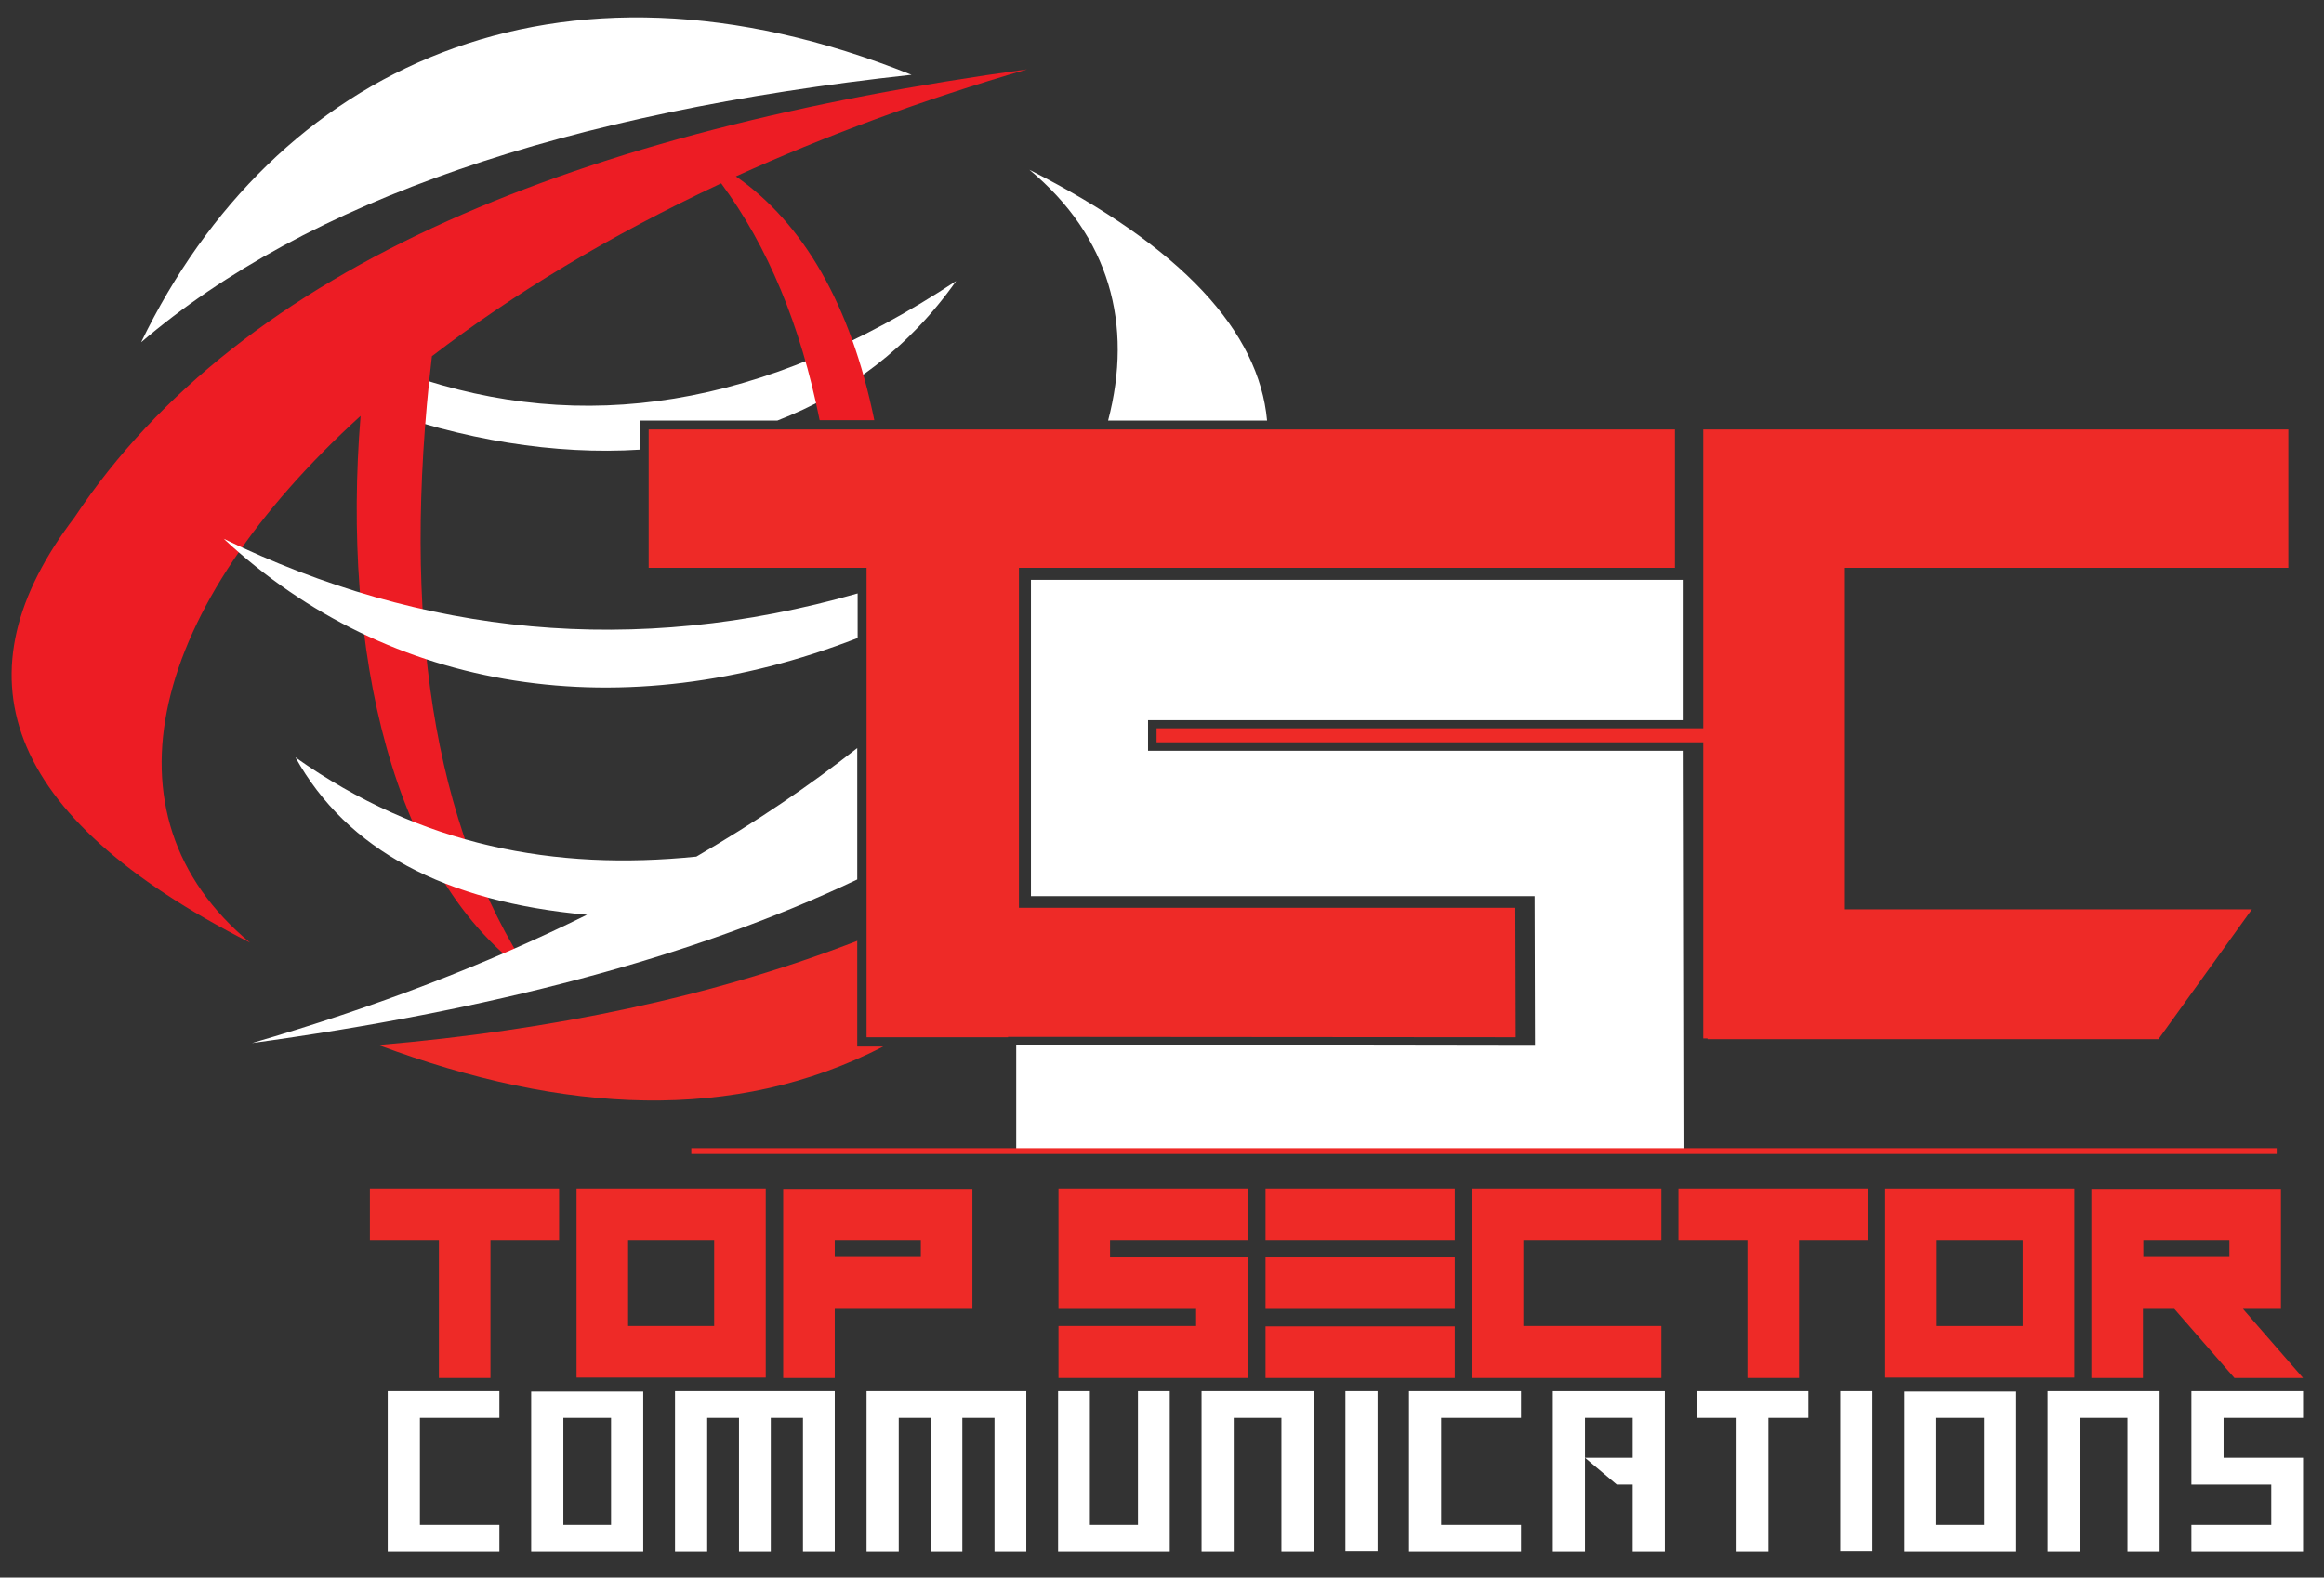 <?xml version="1.0" encoding="UTF-8"?> <!-- Generator: Adobe Illustrator 26.0.2, SVG Export Plug-In . SVG Version: 6.00 Build 0) --> <svg xmlns="http://www.w3.org/2000/svg" xmlns:xlink="http://www.w3.org/1999/xlink" version="1.1" id="Layer_1" x="0px" y="0px" viewBox="0 0 599.4 407" style="enable-background:new 0 0 599.4 407;" xml:space="preserve"><rect x="0" y="0" width="599.4" height="407" fill="#333333" stroke="none"/> <style type="text/css"> .st0{fill-rule:evenodd;clip-rule:evenodd;fill:#EE2A27;} .st1{fill-rule:evenodd;clip-rule:evenodd;fill:#FFFFFF;} .st2{fill-rule:evenodd;clip-rule:evenodd;fill:#ED1C24;} </style> <polygon class="st0" points="167.3,110.8 432,110.8 432,146.5 262.8,146.5 262.8,234.2 390.8,234.2 390.9,267.6 260,267.5 260,267.6 223.5,267.6 223.5,146.5 167.3,146.5 "></polygon> <polygon class="st0" points="439.3,178.8 439.3,146.5 439.3,131.9 439.3,110.8 590.2,110.8 590.2,146.5 475.8,146.5 475.8,234.6 580.8,234.6 556.7,268.1 440.4,268.1 440.4,267.9 439.3,267.9 439.3,200.7 439.3,191.5 436.2,191.5 298.3,191.5 298.3,187.9 436.1,187.9 439.3,187.9 "></polygon> <polygon class="st0" points="126.5,319.9 126.5,355.5 113.2,355.5 113.2,319.9 95.4,319.9 95.4,306.6 144.2,306.6 144.2,319.9 "></polygon> <path class="st0" d="M148.7,306.6h48.8v48.8h-48.8V306.6L148.7,306.6z M162,319.9v22.2h22.2v-22.2H162z"></path> <path class="st0" d="M237.5,319.9h-22.2v4.4h22.2V319.9L237.5,319.9z M250.8,306.6v31.1h-35.5v17.8H202v-48.8H250.8z"></path> <polygon class="st0" points="321.9,306.6 321.9,319.9 286.3,319.9 286.3,324.4 321.9,324.4 321.9,355.5 273,355.5 273,342.1 308.5,342.1 308.5,337.7 273,337.7 273,306.6 "></polygon> <path class="st0" d="M375.2,319.9h-48.8v-13.3h48.8V319.9L375.2,319.9z M375.2,337.7h-48.8v-13.3h48.8V337.7L375.2,337.7z M375.2,355.5h-48.8v-13.3h48.8V355.5z"></path> <polygon class="st0" points="428.5,306.6 428.5,319.9 392.9,319.9 392.9,342.1 428.5,342.1 428.5,355.5 379.6,355.5 379.6,306.6 "></polygon> <polygon class="st0" points="464,319.9 464,355.5 450.7,355.5 450.7,319.9 432.9,319.9 432.9,306.6 481.7,306.6 481.7,319.9 "></polygon> <path class="st0" d="M486.2,306.6H535v48.8h-48.8V306.6L486.2,306.6z M499.5,319.9v22.2h22.2v-22.2H499.5z"></path> <path class="st0" d="M575,319.9h-22.2v4.4H575V319.9L575,319.9z M588.3,306.6v31.1h-9.8l15.5,17.8h-17.7l-15.5-17.8h-8.1v17.8h-13.3 v-48.8H588.3z"></path> <polygon class="st1" points="100,400.3 100,358.9 128.8,358.9 128.8,365.8 108.3,365.8 108.3,393.4 128.8,393.4 128.8,400.3 "></polygon> <path class="st1" d="M157.6,393.4v-27.6h-12.3v27.6H157.6L157.6,393.4z M137,400.3v-41.3h28.9v41.3H137z"></path> <polygon class="st1" points="174.1,400.3 174.1,358.9 215.3,358.9 215.3,400.3 207.1,400.3 207.1,365.8 198.8,365.8 198.8,400.3 190.6,400.3 190.6,365.8 182.4,365.8 182.4,400.3 "></polygon> <polygon class="st1" points="223.5,400.3 223.5,358.9 264.7,358.9 264.7,400.3 256.5,400.3 256.5,365.8 248.2,365.8 248.2,400.3 240,400.3 240,365.8 231.8,365.8 231.8,400.3 "></polygon> <polygon class="st1" points="272.9,400.3 272.9,358.9 281.1,358.9 281.1,393.4 293.5,393.4 293.5,358.9 301.7,358.9 301.7,400.3 "></polygon> <polygon class="st1" points="309.9,400.3 309.9,358.9 338.8,358.9 338.8,400.3 330.5,400.3 330.5,365.8 318.2,365.8 318.2,400.3 "></polygon> <rect x="347" y="358.9" class="st1" width="8.3" height="41.3"></rect> <polygon class="st1" points="363.4,400.3 363.4,358.9 392.3,358.9 392.3,365.8 371.7,365.8 371.7,393.4 392.3,393.4 392.3,400.3 "></polygon> <polygon class="st1" points="400.5,400.3 400.5,358.9 429.4,358.9 429.4,400.3 421.1,400.3 421.1,383 417,383 408.8,376.1 421.1,376.1 421.1,365.8 408.8,365.8 408.8,400.3 "></polygon> <polygon class="st1" points="447.9,400.3 447.9,365.8 437.6,365.8 437.6,358.9 466.4,358.9 466.4,365.8 456.1,365.8 456.1,400.3 "></polygon> <rect x="474.6" y="358.9" class="st1" width="8.3" height="41.3"></rect> <path class="st1" d="M511.7,393.4v-27.6h-12.3v27.6H511.7L511.7,393.4z M491.1,400.3v-41.3h28.9v41.3H491.1z"></path> <polygon class="st1" points="528.1,400.3 528.1,358.9 557,358.9 557,400.3 548.7,400.3 548.7,365.8 536.4,365.8 536.4,400.3 "></polygon> <polygon class="st1" points="565.2,400.3 565.2,393.4 585.8,393.4 585.8,383 565.2,383 565.2,358.9 594,358.9 594,365.8 573.5,365.8 573.5,376.1 594,376.1 594,400.3 "></polygon> <path class="st1" d="M246.6,72.5c-50.2,33.1-96.5,39.7-141.1,24.2c-3.4,2.7-6.6,5.5-9.7,8.2c23.5,8.6,47.2,12.5,69.3,11.1v-7.5h35.4 C218.6,101.5,234.5,89.7,246.6,72.5z"></path> <path class="st1" d="M36.4,88.3C79.2,51.7,146,29,235.1,19.3C143.3-17.6,70.5,17.8,36.4,88.3z"></path> <path class="st2" d="M264.9,17.9C150.2,33.6,62.6,68.1,19.2,133.5c-30.5,40-19.3,76.8,45.3,109.7C24.6,210.1,38.9,156.5,93,107.3 c-4.9,60.1,8,119.6,44,144.4c-25.5-38.6-33.5-92.4-25.6-159.8c20.8-16,45.8-31.1,74.6-44.6c12,16.2,20.5,36.6,25.4,61.1h14.1 c-6.1-29.9-18.4-50.9-35.7-62.9C212.7,35.1,237.8,25.8,264.9,17.9z"></path> <path class="st0" d="M221.2,242.7c-37.4,14.5-78.9,23.1-123.6,26.9c48,17.9,91.9,20.1,130.2,0.4l-6.7,0V242.7z"></path> <path class="st1" d="M76.2,195.4c32.4,22.9,66.9,29.3,103.4,25.6c15.3-8.9,29.2-18.3,41.5-28v33.9c-42.9,20.4-95.7,33.9-156.1,42.2 c31.7-9.2,60.7-20.4,86.4-33.1C114.7,232.7,89.5,219.3,76.2,195.4L76.2,195.4z M221.2,164.6c-60.6,23.6-120.8,14.2-163.5-25.6 c51.2,24.9,105.8,30.6,163.5,14.1V164.6L221.2,164.6z M285.8,108.5c6.5-24.8,0.4-47.5-20.3-64.7c39.6,20.1,59.2,41.8,61.3,64.7 H285.8z"></path> <polygon class="st1" points="395.9,269.8 395.8,231.2 265.9,231.2 265.9,149.6 434,149.6 434,185.8 296.1,185.8 296.1,193.7 434,193.7 434.2,296.7 262.1,296.7 262.1,269.6 "></polygon> <polygon class="st1" points="433.3,194.4 433.5,296 262.8,296 262.8,270.4 396.6,270.5 396.6,230.4 266.6,230.4 266.6,150.3 433.3,150.3 433.3,185 295.4,185 295.4,194.4 "></polygon> <rect x="178.3" y="296.2" class="st0" width="408.9" height="1.5"></rect> </svg> 
